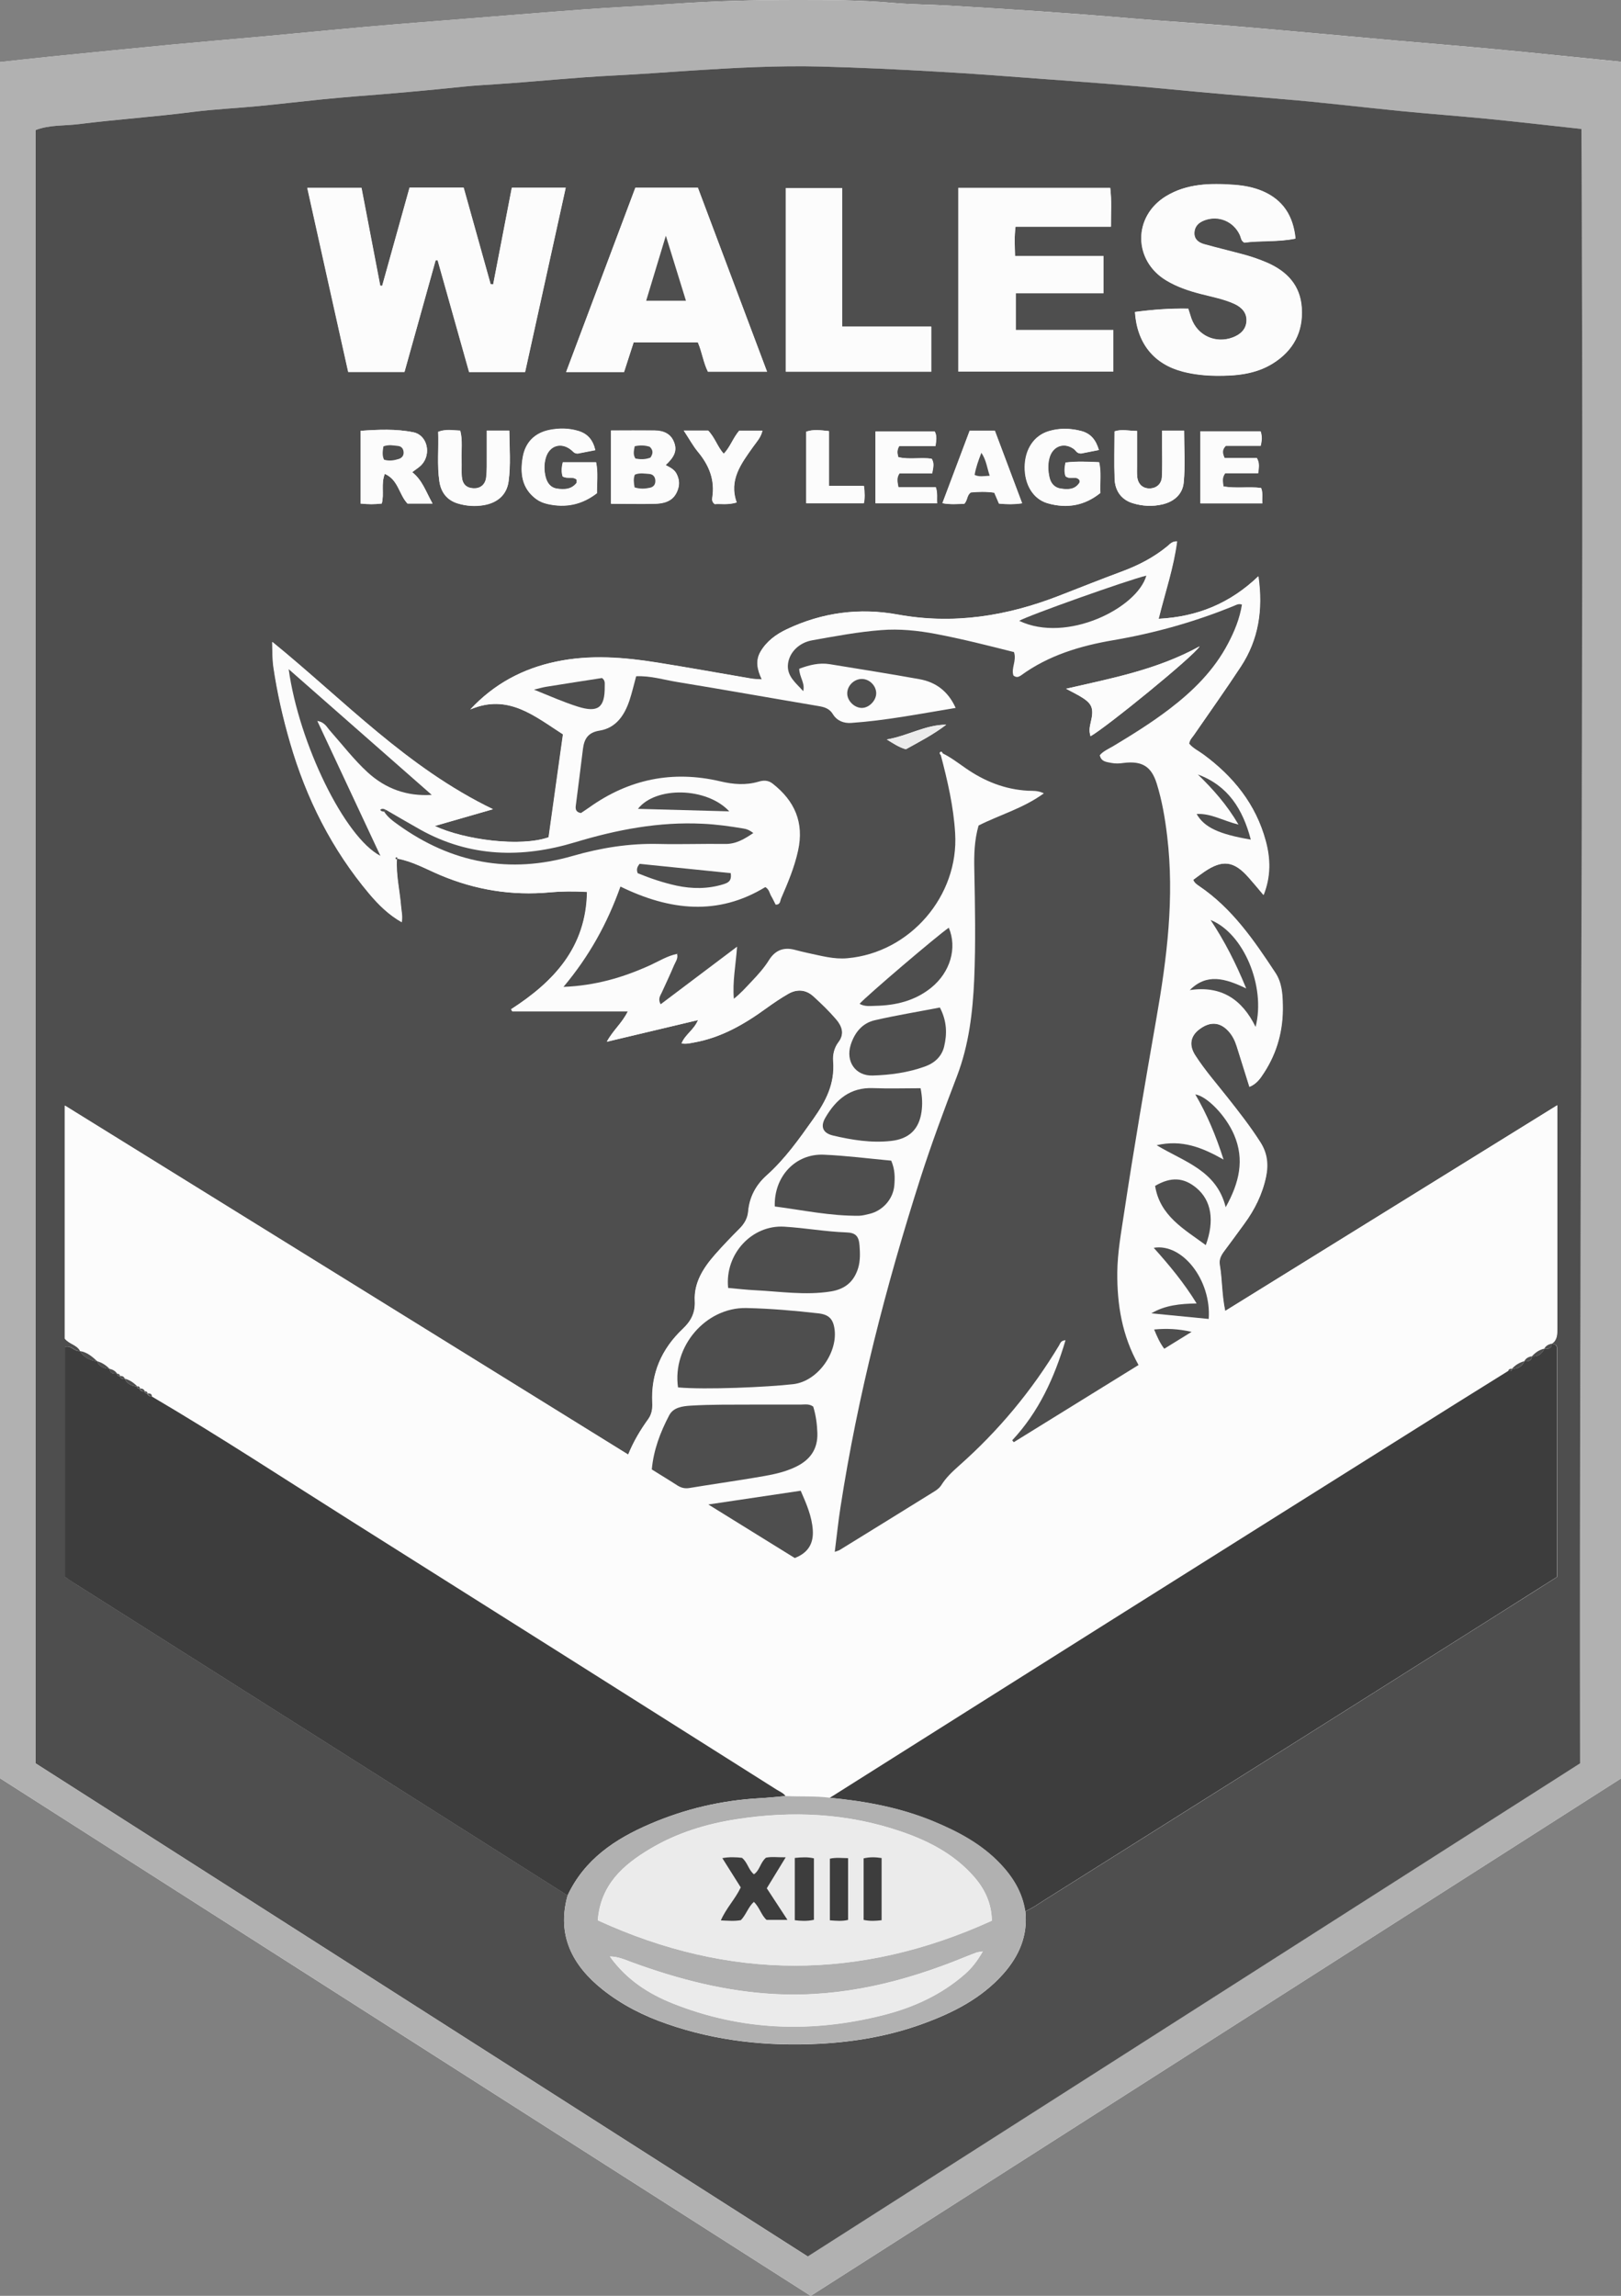 <?xml version="1.0" encoding="UTF-8"?><svg id="Layer_1" xmlns="http://www.w3.org/2000/svg" viewBox="0 0 155.66 220.4"><rect x="0" y="0" width="155.66" height="220.4" fill="#808080" stroke="none"/><defs><style>.cls-1{fill:#4e4e4e;}.cls-1,.cls-2,.cls-3,.cls-4,.cls-5,.cls-6{stroke-width:0px;}.cls-2{fill:#3d3d3d;}.cls-3{fill:#b1b1b1;}.cls-4{fill:#fefefe;}.cls-5{fill:#ebebeb;}.cls-6{fill:#fcfcfc;}</style></defs><path class="cls-4" d="m0,170.71c25.97,16.58,51.89,33.13,77.85,49.69,25.98-16.58,51.93-33.15,77.81-49.67V5.93c-4.14-.41-8.19-.84-12.24-1.22-3.06-.29-6.12-.53-9.19-.8-5.09-.45-10.17-.93-15.26-1.36-3.5-.3-7.01-.5-10.51-.8-5.77-.5-11.54-.87-17.32-1.21-1.8-.11-3.6-.1-5.39-.26C82.64,0,79.52,0,76.41,0c-3.95,0-7.91.1-11.86.38-2.83.2-5.66.32-8.49.53-4.82.36-9.63.76-14.44,1.14-2.19.17-4.38.34-6.57.54-3.18.28-6.36.6-9.54.89-2.98.27-5.96.52-8.94.8-3.85.37-7.7.75-11.55,1.14-1.66.17-3.31.36-5.02.54v164.75Z"/><path class="cls-3" d="m0,170.71V5.95c1.71-.19,3.36-.38,5.02-.54,3.85-.39,7.7-.77,11.55-1.14,2.98-.28,5.96-.53,8.94-.8,3.18-.29,6.36-.6,9.54-.89,2.19-.2,4.38-.36,6.57-.54,4.81-.38,9.63-.78,14.44-1.14,2.83-.21,5.66-.33,8.49-.53C68.5.1,72.46,0,76.41,0c3.11,0,6.23,0,9.34.28,1.79.16,3.59.16,5.39.26,5.78.34,11.56.71,17.32,1.21,3.5.3,7.01.51,10.51.8,5.09.43,10.17.91,15.26,1.36,3.06.27,6.13.51,9.19.8,4.05.38,8.1.81,12.24,1.22v164.8c-25.88,16.52-51.84,33.09-77.81,49.67-25.96-16.57-51.88-33.12-77.85-49.69Zm77.56,45.9c24.72-15.78,49.43-31.56,74.15-47.33-.1-52.36.39-104.61.13-156.9-3.04-.33-5.96-.67-8.89-.96-2.85-.28-5.71-.49-8.57-.77-3.72-.36-7.44-.81-11.17-1.13-3.65-.31-7.3-.62-10.95-.96-4.04-.38-8.1-.67-12.15-.98-3.42-.26-6.83-.52-10.25-.71-3.66-.2-7.33-.38-11-.48-4.19-.11-8.37.12-12.56.39-2.47.16-4.93.35-7.4.47-3.7.18-7.39.58-11.09.82-1.11.07-2.23.13-3.34.25-3.44.36-6.89.67-10.35.93-1.07.08-2.14.18-3.21.29-2.06.21-4.11.45-6.17.65-2.06.2-4.13.29-6.19.55-3.67.46-7.37.72-11.04,1.18-1.37.17-2.78.05-4.12.57v156.78c24.71,15.78,49.36,31.51,74.15,47.34Z"/><path class="cls-1" d="m77.56,216.61c-24.79-15.83-49.44-31.56-74.15-47.34V12.49c1.34-.52,2.75-.4,4.12-.57,3.67-.46,7.36-.71,11.04-1.18,2.05-.26,4.13-.35,6.19-.55,2.06-.2,4.11-.44,6.17-.65,1.07-.11,2.14-.2,3.21-.29,3.45-.26,6.9-.57,10.35-.93,1.11-.12,2.23-.17,3.34-.25,3.7-.24,7.38-.64,11.09-.82,2.47-.12,4.93-.31,7.4-.47,4.18-.27,8.37-.5,12.56-.39,3.67.1,7.33.27,11,.48,3.42.19,6.84.45,10.25.71,4.05.3,8.1.59,12.15.98,3.65.35,7.3.66,10.95.96,3.73.31,7.44.76,11.17,1.13,2.85.28,5.71.49,8.57.77,2.93.29,5.85.63,8.89.96.26,52.3-.22,104.55-.13,156.9-24.71,15.77-49.42,31.55-74.15,47.33Zm-23.06-34.63c-1.06,3.82.48,6.72,3.37,9.02,1.85,1.47,3.95,2.53,6.19,3.3,4.75,1.65,9.65,2.16,14.64,1.9,3.39-.18,6.72-.75,9.92-1.92,2.91-1.06,5.64-2.44,7.74-4.81,1.51-1.71,2.35-3.66,2.1-5.99.7-.29,1.31-.74,1.95-1.14,8.07-5.08,16.15-10.15,24.21-15.23,6.55-4.12,13.09-8.26,19.64-12.39,1.75-1.1,3.5-2.21,5.26-3.33,0-.41,0-.77,0-1.13,0-6.64,0-13.27,0-19.91,0-.32,0-.64,0-.96,0-.34-.27-.33-.49-.39.53-.37.52-.91.52-1.48,0-6.76,0-13.52,0-20.28,0-.31,0-.63,0-1.14-10.71,6.63-21.28,13.18-31.89,19.75-.33-1.55-.28-3-.52-4.42-.09-.52.12-.92.42-1.32.65-.86,1.28-1.74,1.92-2.61,1.01-1.37,1.75-2.86,2.1-4.53.25-1.18.13-2.28-.55-3.33-.95-1.49-2.03-2.87-3.12-4.25-1.06-1.35-2.2-2.64-3.13-4.09-.64-1-.44-1.88.44-2.52,1.02-.75,1.97-.67,2.76.2.39.42.63.92.8,1.46.41,1.28.81,2.56,1.22,3.89.7-.29,1.05-.83,1.39-1.35,1.28-1.97,1.85-4.13,1.8-6.48-.02-1.09-.09-2.17-.71-3.11-2.05-3.11-4.15-6.18-7.31-8.32-.23-.16-.47-.31-.58-.61.35-.25.69-.52,1.06-.77,1.76-1.2,2.86-1.06,4.27.54.47.53.91,1.07,1.43,1.68.71-1.8.66-3.49.2-5.19-.95-3.51-3.1-6.17-5.98-8.29-.47-.35-1.02-.6-1.37-1.04.05-.37.27-.57.43-.79,1.52-2.21,3.07-4.38,4.54-6.62,1.69-2.58,2.14-5.44,1.68-8.66-2.71,2.6-5.86,3.89-9.58,4.08.64-2.57,1.45-4.93,1.77-7.43-.49-.02-.69.27-.92.46-1.31,1.08-2.79,1.84-4.38,2.43-2.02.75-4.02,1.55-6.03,2.33-5.01,1.95-10.13,2.78-15.5,1.8-3.67-.67-7.24-.2-10.64,1.41-1.03.49-1.92,1.14-2.52,2.15-.5.86-.32,1.73.13,2.67-.47-.04-.75-.03-1.02-.08-2.99-.51-5.98-1.05-8.97-1.53-3.25-.52-6.51-.79-9.77-.1-3.18.67-5.94,2.12-8.24,4.59,3.62-1.54,6.15.62,8.9,2.39-.47,3.35-.93,6.65-1.38,9.88-2.7.96-8.11.25-10.94-1.08,1.83-.53,3.56-1.03,5.59-1.61-8.29-4-14.33-10.48-21.19-16.06.02.86,0,1.64.12,2.43.36,2.45.91,4.87,1.6,7.24,1.55,5.36,4.01,10.25,7.62,14.53.87,1.03,1.82,1.98,3.09,2.7.09-.58-.03-1.04-.07-1.51-.12-1.51-.49-2.99-.4-4.52l.06-.07c1.47.27,2.76,1.01,4.11,1.58,3.38,1.43,6.88,2,10.53,1.66,1.15-.1,2.3-.11,3.57-.04-.09,5.33-3.19,8.61-7.29,11.26.04.07.07.14.11.2h11.1c-.55,1.12-1.43,1.83-2.02,2.92,2.98-.71,5.8-1.38,8.76-2.08-.41.97-1.26,1.4-1.58,2.24.45.08.8-.02,1.15-.08,2.63-.46,4.86-1.75,6.98-3.29.68-.49,1.37-.97,2.1-1.38.85-.49,1.71-.43,2.44.24.77.7,1.52,1.43,2.19,2.21.54.63.82,1.38.21,2.18-.4.53-.56,1.19-.51,1.82.17,2.16-.69,3.82-1.92,5.57-1.37,1.94-2.71,3.83-4.48,5.41-1.01.91-1.64,2.07-1.76,3.44-.06.68-.37,1.19-.84,1.67-.82.82-1.62,1.66-2.39,2.53-1.1,1.26-2,2.67-1.9,4.4.06,1.17-.38,1.95-1.17,2.7-2.02,1.91-3.06,4.26-2.91,7.07.03.58-.05,1.11-.4,1.59-.75,1.03-1.4,2.12-1.92,3.4-18.04-11.17-36.01-22.31-54.1-33.51v22.36c.42.55,1.18.59,1.48,1.21-.53.1-.85-.6-1.47-.39v22.07c.33.22.65.44.98.66,6.33,4.01,12.67,8.01,19,12.02,9.43,5.97,18.86,11.94,28.29,17.91Zm-4.07-146.26c1.3-5.89,2.59-11.75,3.9-17.7h-5.17c-.6,3.1-1.2,6.19-1.79,9.28-.08,0-.17-.01-.25-.02-.86-3.09-1.73-6.18-2.59-9.27h-5.19c-.88,3.16-1.76,6.3-2.63,9.43l-.19-.02c-.6-3.14-1.2-6.28-1.8-9.39h-5.2c1.32,5.95,2.63,11.81,3.93,17.67h5.4c1.01-3.61,2-7.17,2.99-10.72.07,0,.13,0,.2,0,1.01,3.59,2.02,7.18,3.02,10.73h5.39Zm56.48-4.04h-9.37v-3.53h8.43v-3.57h-8.5c-.02-1.01-.08-1.87.05-2.82h9.16c-.01-1.31.08-2.52-.07-3.72h-14.59v17.63h14.89v-3.99Zm17.48-8.77c-.22-2.18-1.19-3.7-3.14-4.54-.89-.39-1.84-.56-2.79-.62-2.25-.16-4.5-.13-6.51,1.1-3.18,1.94-3.14,6.17.04,8.08,1.03.62,2.16,1,3.33,1.3,1.08.28,2.18.48,3.21.95.7.32,1.21.85,1.16,1.66-.05.8-.58,1.28-1.31,1.56-1.66.63-3.4-.16-3.99-1.82-.1-.29-.19-.59-.3-.94-1.72-.04-3.42.09-5.11.32.2,3.01,1.82,5.01,4.62,5.73,1.05.27,2.13.38,3.2.39,1.89.02,3.77-.15,5.42-1.18,1.96-1.22,2.92-3.03,2.77-5.34-.14-2.14-1.4-3.49-3.3-4.32-.81-.36-1.64-.63-2.49-.85-1.19-.32-2.4-.6-3.59-.94-.53-.15-.95-.47-.93-1.09.02-.64.43-1,1-1.21,1.35-.49,2.78.12,3.38,1.43.11.24.1.56.43.72,1.55-.21,3.16-.04,4.88-.38Zm-63.38-4.89c-2.2,5.86-4.41,11.73-6.65,17.7h5.56c.31-.98.62-1.92.92-2.85h6.17c.41.95.53,1.96.97,2.82h5.67c-2.24-5.96-4.44-11.8-6.64-17.66h-6.01Zm14.44,17.67h13.98v-4.33h-8.56v-13.3h-5.41v17.63Zm-16.77,5.64v7.04c1.46,0,2.86.03,4.25,0,1.27-.04,1.91-.51,2.2-1.47.15-.5.07-.95-.15-1.39-.21-.44-.64-.63-1.06-.85.85-.79,1.1-1.38.84-2.12-.3-.88-1.02-1.18-1.88-1.2-1.39-.02-2.78,0-4.2,0Zm46.85,1.87c-.28-.96-.78-1.6-1.73-1.83-1.03-.26-2.06-.28-3.08.03-1.42.43-2.28,1.75-2.3,3.43-.02,1.71.81,3.09,2.2,3.49,1.84.53,3.54.23,5.05-.99-.05-1.01.11-1.96-.11-2.95-1.09-.05-2.16-.1-3.22.03-.11.49-.15.91,0,1.31.4.37.99-.09,1.34.38,0,.09.03.18,0,.24-.43.7-1.13.67-1.8.57-.6-.09-.97-.5-1.1-1.11-.13-.59-.16-1.19-.01-1.78.29-1.19,1.42-1.61,2.39-.89.18.14.26.42.67.41.47-.09,1.05-.21,1.72-.34Zm-63.99,5.15c-.64-1.14-.99-2.27-1.96-3.02.37-.28.69-.47.92-.73.94-1.04.53-2.83-.8-3.1-1.67-.34-3.38-.26-5.08-.14v6.98c.72.08,1.38.08,2.04,0,.25-.94-.1-1.87.29-2.85,1.31.57,1.36,1.97,2.18,2.85h2.4Zm15.63-5.14c-.23-.99-.75-1.57-1.63-1.83-.9-.27-1.82-.27-2.73-.1-1.45.28-2.36,1.21-2.6,2.64-.26,1.51-.1,2.97,1.28,3.99.32.24.69.39,1.09.48,1.74.4,3.32.07,4.75-1.04-.01-1,.12-1.98-.08-2.96h-3.19c-.13.51-.14.96-.02,1.36.47.26.97-.04,1.35.31,0,.11.03.26-.03.34-.49.61-1.17.62-1.86.52-.62-.1-.95-.55-1.1-1.13-.15-.59-.16-1.2,0-1.78.33-1.25,1.52-1.61,2.5-.77.15.13.25.31.58.31.45-.09.99-.19,1.7-.33Zm-10.42-1.86c0,.88,0,1.68,0,2.47,0,.68.03,1.36-.06,2.03-.09.71-.58,1.08-1.22,1.04-.68-.03-1.06-.4-1.12-1.14-.04-.52,0-1.04-.02-1.55-.04-.94.12-1.89-.13-2.85-.72-.02-1.38-.17-2.12.12.07,1.6-.11,3.19.12,4.77.16,1.05.74,1.78,1.73,2.09.84.26,1.72.32,2.6.16,1.27-.24,2.13-.99,2.31-2.26.22-1.61.09-3.23.07-4.88h-2.16Zm64.85,0c0,.57,0,1.01,0,1.44,0,1,.03,2-.02,2.99-.04.69-.53,1.1-1.18,1.11-.65.01-1.11-.4-1.19-1.09-.04-.36-.02-.72-.02-1.08,0-1.11,0-2.22,0-3.35-.79,0-1.45-.19-2.16.04,0,1.54-.04,3.06.01,4.57.04,1.14.65,2,1.75,2.33.92.28,1.87.33,2.84.11,1.15-.27,1.93-1,2.04-2.09.16-1.64.04-3.31.04-4.99h-2.12Zm9.45.06h-5.76v6.92h5.94c-.05-.53.08-.99-.12-1.48-1.19-.15-2.39.07-3.62-.15-.03-.42-.18-.79.17-1.27h3.17c.05-.53.17-.94-.13-1.46h-3.1c-.2-.45-.26-.78.12-1.17h3.35c.12-.51.15-.93-.01-1.39Zm-31.53,4.04c.11-.58.22-1-.05-1.41-1.08-.14-2.16.11-3.2-.15-.1-.35-.16-.66.09-1.07h3.48c.08-.55.15-.98-.07-1.39h-5.69v6.89h5.92c-.04-.53.06-.97-.13-1.54h-3.59c-.1-.53-.19-.91.1-1.33h3.14Zm3.07,2.93c.36-.36.23-.81.64-1.1.69-.07,1.47-.09,2.26.02.16.37.3.69.45,1.05.72.07,1.42.09,2.22-.03-.88-2.35-1.75-4.65-2.62-6.97h-2.41c-.87,2.3-1.73,4.61-2.62,6.96.74.14,1.41.08,2.08.06Zm-26.92-7.04c.53.8.89,1.47,1.37,2.05,1.07,1.29,1.64,2.7,1.37,4.4-.03.19-.04.4.23.61.58-.05,1.25.1,2.11-.16-.78-2.17.44-3.74,1.58-5.35.33-.46.75-.9.89-1.54h-2.22c-.6.7-.87,1.57-1.49,2.22-.61-.68-.85-1.57-1.5-2.23h-2.34Zm17.3,5.31h-3.36v-5.26c-.8-.08-1.49-.19-2.17.06v6.87h5.52c.12-.55.09-1.02.01-1.67Z"/><path class="cls-6" d="m7.69,129.71c-.3-.62-1.06-.66-1.48-1.21v-22.36c18.09,11.21,36.07,22.34,54.1,33.51.52-1.28,1.18-2.37,1.92-3.4.35-.48.43-1.01.4-1.59-.14-2.81.9-5.16,2.91-7.07.79-.75,1.23-1.53,1.17-2.7-.09-1.73.8-3.14,1.9-4.4.76-.87,1.57-1.71,2.39-2.53.47-.47.78-.99.84-1.67.12-1.38.75-2.54,1.76-3.44,1.77-1.58,3.11-3.48,4.48-5.41,1.24-1.75,2.09-3.41,1.92-5.57-.05-.63.1-1.28.51-1.82.61-.8.33-1.54-.21-2.18-.67-.79-1.42-1.51-2.19-2.21-.73-.67-1.6-.73-2.44-.24-.72.42-1.42.89-2.1,1.38-2.12,1.54-4.35,2.83-6.98,3.29-.35.06-.7.16-1.15.08.32-.84,1.17-1.27,1.58-2.24-2.97.7-5.78,1.37-8.76,2.08.59-1.1,1.48-1.8,2.02-2.92h-11.1c-.04-.07-.07-.14-.11-.2,4.1-2.65,7.2-5.93,7.29-11.26-1.27-.07-2.42-.07-3.57.04-3.65.33-7.15-.23-10.53-1.66-1.35-.57-2.64-1.31-4.11-1.58.01-.08-.02-.13-.11-.12-.02,0-.05.04-.06.07-.02.09.02.13.11.12-.08,1.52.28,3.01.4,4.52.04.47.16.93.07,1.51-1.27-.72-2.22-1.68-3.09-2.7-3.61-4.28-6.07-9.18-7.62-14.53-.69-2.37-1.24-4.79-1.6-7.24-.11-.79-.1-1.57-.12-2.43,6.87,5.58,12.9,12.06,21.19,16.06-2.03.58-3.76,1.08-5.59,1.61,2.84,1.33,8.25,2.04,10.94,1.08.45-3.23.91-6.53,1.38-9.88-2.75-1.77-5.28-3.93-8.9-2.39,2.3-2.47,5.06-3.93,8.24-4.59,3.26-.68,6.52-.42,9.77.1,3,.48,5.98,1.02,8.97,1.53.27.05.55.04,1.02.08-.45-.94-.63-1.81-.13-2.67.59-1.01,1.49-1.66,2.52-2.15,3.39-1.61,6.97-2.08,10.64-1.41,5.37.98,10.49.15,15.5-1.8,2.01-.78,4.01-1.58,6.03-2.33,1.59-.59,3.07-1.35,4.38-2.43.24-.19.44-.48.92-.46-.33,2.5-1.13,4.86-1.77,7.43,3.72-.19,6.86-1.48,9.58-4.08.46,3.23.01,6.08-1.68,8.66-1.47,2.24-3.02,4.42-4.54,6.62-.16.23-.37.42-.43.79.34.44.89.69,1.37,1.04,2.88,2.12,5.03,4.77,5.98,8.29.46,1.7.5,3.38-.2,5.19-.51-.61-.96-1.15-1.43-1.68-1.41-1.6-2.51-1.74-4.27-.54-.36.25-.71.51-1.06.77.11.31.35.46.58.61,3.16,2.14,5.26,5.21,7.31,8.32.62.94.69,2.02.71,3.11.05,2.34-.52,4.51-1.8,6.48-.34.53-.69,1.06-1.39,1.35-.41-1.32-.81-2.6-1.22-3.89-.17-.54-.41-1.04-.8-1.46-.8-.87-1.75-.95-2.76-.2-.88.64-1.07,1.53-.44,2.52.93,1.45,2.07,2.74,3.13,4.09,1.09,1.38,2.17,2.77,3.12,4.25.67,1.05.79,2.15.55,3.33-.35,1.67-1.09,3.16-2.1,4.53-.64.87-1.27,1.75-1.92,2.61-.3.4-.5.8-.42,1.32.24,1.42.19,2.87.52,4.42,10.61-6.57,21.18-13.12,31.89-19.75,0,.51,0,.82,0,1.14,0,6.76,0,13.52,0,20.28,0,.57.01,1.11-.52,1.48h.01c-.32.04-.59.17-.74.47h.02c-.5.08-.88.36-1.21.73h.02c-.32.04-.58.18-.74.47h.02c-.48.11-.88.35-1.21.73h.02c-.17-.02-.3.03-.37.2-1.66,1.04-3.33,2.07-4.99,3.11-11.15,7-22.3,14.01-33.44,21.02-8.91,5.61-17.81,11.23-26.72,16.85-1.41-.18-2.83-.09-4.25-.16-.22-.3-.57-.43-.86-.62-13.6-8.59-27.2-17.19-40.81-25.76-6.37-4.01-12.67-8.15-19.17-11.97-.01-.3-.22-.32-.44-.3l.03.02c0-.18-.13-.22-.28-.23h.02c-.09-.21-.27-.27-.49-.25h.02c0-.16-.12-.21-.27-.22h.02c-.34-.34-.73-.61-1.21-.73h.02c-.09-.21-.26-.29-.49-.25h.02c0-.17-.12-.22-.27-.22h.02c-.17-.27-.43-.41-.74-.47h.02c-.34-.34-.73-.6-1.21-.73h.02c-.49-.44-.99-.88-1.68-.98h.02Zm29.37-51.97c-.18-.09-.36-.15-.53,0,.08.17.24.17.39.18.36.55.88.92,1.39,1.29,5.1,3.64,10.67,4.7,16.71,2.96,2.71-.78,5.44-1.23,8.27-1.15,2.12.06,4.24-.02,6.36,0,1.06.01,1.86-.47,2.72-1.05-.34-.26-.62-.38-.94-.43-1.3-.22-2.6-.4-3.92-.46-4.21-.21-8.25.57-12.26,1.78-5.08,1.54-10.08,1.43-14.85-1.21-1.12-.62-2.22-1.27-3.32-1.91Zm53.46-5.42c.79.39,1.48.92,2.2,1.42,1.81,1.26,3.78,2.05,6,2.17.45.02.92-.04,1.52.25-2.02,1.46-4.27,2.07-6.27,3.09-.4,1.43-.44,2.82-.41,4.22.07,3.52.14,7.04-.01,10.56-.13,3.16-.51,6.28-1.65,9.27-1.23,3.24-2.45,6.48-3.51,9.79-3.31,10.35-6.02,20.84-7.68,31.6-.22,1.4-.36,2.8-.55,4.29.25-.09.37-.12.47-.18,3.06-1.89,6.12-3.77,9.17-5.67.23-.14.46-.34.6-.57.45-.73,1.06-1.3,1.69-1.85,3.8-3.36,7.01-7.22,9.62-11.57.11-.19.15-.45.61-.48-1.07,3.59-2.57,6.87-5.12,9.61l.15.18c3.97-2.46,7.95-4.92,11.98-7.41-1.59-2.83-2.06-5.8-2.04-8.87.01-1.96.37-3.89.67-5.83.93-6.2,1.99-12.37,3.08-18.55,1.02-5.8,1.75-11.62,1.04-17.52-.21-1.71-.49-3.4-1-5.04-.51-1.66-1.42-2.2-3.17-1.99-.4.05-.8.08-1.19,0-.46-.1-.98-.11-1.11-.74.35-.4.83-.6,1.27-.86,1.85-1.11,3.68-2.26,5.4-3.56,2.28-1.73,4.29-3.72,5.64-6.29.62-1.19,1.13-2.42,1.34-3.75-.34-.1-.55.04-.76.12-3.74,1.53-7.61,2.62-11.6,3.3-3.16.54-6.22,1.45-8.87,3.39-.2.14-.42.24-.71,0-.25-.69.33-1.43.05-2.25-2.46-.62-4.96-1.26-7.5-1.74-1.73-.33-3.48-.51-5.25-.37-2.23.17-4.43.59-6.63.98-1.23.22-2.18,1.11-2.32,2.26-.15,1.2.78,1.85,1.46,2.62.2-.78-.38-1.37-.38-2.15.96-.35,1.91-.6,2.92-.44,2.88.46,5.76.91,8.62,1.44,1.56.28,2.75,1.14,3.48,2.76-3.41.56-6.69,1.21-10.03,1.44-.7.05-1.36-.2-1.76-.84-.33-.54-.8-.68-1.39-.78-4.53-.75-9.04-1.57-13.57-2.31-1.29-.21-2.56-.6-3.93-.55-.21.79-.39,1.56-.64,2.31-.47,1.44-1.3,2.66-2.88,2.91-1.13.18-1.47.81-1.59,1.75-.24,1.82-.46,3.65-.69,5.47-.05.38.07.62.5.69.24-.16.52-.33.77-.52,3.83-2.74,8.04-3.61,12.62-2.52,1.23.29,2.43.39,3.66.03.46-.13.92-.15,1.36.19,2.11,1.66,3.03,3.73,2.44,6.42-.35,1.61-.99,3.11-1.64,4.62-.09.21-.06.6-.52.57-.14-.26-.27-.55-.43-.83-.16-.27-.18-.63-.56-.85-4.53,2.77-9.16,2.27-13.91-.05-1.26,3.54-3,6.69-5.47,9.63,3.09-.12,5.74-.9,8.3-2.07.86-.39,1.67-.91,2.62-1.1l-.02-.02c.16.43-.12.77-.27,1.12-.38.88-.79,1.75-1.18,2.62-.15.32-.39.62-.11,1.13,2.41-1.81,4.79-3.61,7.34-5.53-.13,1.81-.45,3.35-.31,5,.65-.51,1.18-1.1,1.72-1.68.61-.64,1.19-1.3,1.66-2.04.58-.93,1.4-1.26,2.46-.98.42.11.85.22,1.28.31,1.25.25,2.48.62,3.78.5,6.01-.54,10.72-5.99,10.35-12-.16-2.56-.73-5.04-1.38-7.51.06-.05.12-.1.18-.16Zm-27.91,68.76c.93.58,1.71,1.05,2.48,1.55.35.23.7.31,1.13.24,2.04-.34,4.09-.63,6.14-.97,1.41-.24,2.84-.44,4.14-1.09,1.34-.67,2.07-1.7,2.02-3.23-.03-.88-.15-1.73-.4-2.53-.41-.28-.82-.18-1.21-.19-1.52-.01-3.03,0-4.55,0-1.99,0-3.99-.03-5.98.1-.83.05-1.69.17-2.09.93-.86,1.61-1.5,3.32-1.67,5.2Zm2.52-7.87c2.68.24,8.62-.03,11.06-.31,2.39-.28,4.23-3,3.98-5.19-.12-1.04-.52-1.49-1.57-1.61-2.3-.26-4.6-.47-6.92-.51-3.88-.08-7.12,3.68-6.55,7.63Zm4.81-9.57c.91.08,1.73.18,2.57.22,2.43.12,4.84.51,7.29.12,1.37-.22,2.24-.94,2.64-2.26.21-.71.18-1.42.13-2.14-.07-.9-.36-1.24-1.27-1.27-2-.06-3.97-.43-5.96-.55-3.11-.19-5.72,2.63-5.39,5.87Zm-28.47-47.32c-4.55-4-9.1-7.99-13.74-12.07.99,7.14,5.38,16.14,8.81,17.92-2.04-4.37-4.02-8.61-6.06-12.95.73.12.93.61,1.23.95,1.19,1.34,2.29,2.78,3.61,3.99,1.72,1.58,3.76,2.31,6.14,2.16Zm44.13,35.11c-2.18-.2-4.31-.48-6.46-.57-2.72-.12-4.8,2.1-4.71,4.97,2.69.35,5.36.93,8.12.89.31,0,.63-.1.94-.17,1.29-.29,2.3-1.42,2.42-2.75.06-.75.07-1.51-.3-2.37Zm4.68-14.7c-2.12.41-4.2.75-6.25,1.22-1.22.28-1.95,1.2-2.32,2.37-.51,1.58.44,2.99,2.11,2.94,1.7-.05,3.41-.28,5.03-.87.92-.33,1.6-.96,1.83-1.9.29-1.21.28-2.44-.4-3.75Zm-1.87,7.74c-1.54,0-3.05.05-4.55-.01-2.2-.08-3.58,1.09-4.6,2.85-.49.85-.23,1.47.74,1.7,1.83.43,3.68.73,5.57.52,1.74-.19,2.7-1.11,2.93-2.79.1-.71.08-1.42-.09-2.27Zm-12.08,45.1c1.34-.52,1.81-1.44,1.73-2.69-.09-1.33-.61-2.52-1.16-3.77-2.91.43-5.77.86-8.87,1.32,2.89,1.79,5.58,3.46,8.3,5.14Zm6.23-53.2c.49.28,1.01.21,1.51.19,1.96-.04,3.81-.48,5.36-1.74,1.84-1.49,2.51-3.82,1.69-5.76-1.09.74-7.95,6.58-8.57,7.31Zm34.96,14.96c-2.08-1.17-4-1.94-6.43-1.38,2.65,1.6,5.76,2.41,6.63,5.95,1.32-2.38,1.81-4.58.81-6.94-.78-1.83-2.58-3.7-3.73-3.89,1.12,1.91,1.97,3.92,2.72,6.27Zm-7.42-56.08c-1.73.41-11.41,3.85-12.21,4.34,4.56,2.18,11.33-1.22,12.21-4.34Zm.85,58.59c.46,2.89,2.78,4.16,4.87,5.69.85-2.37.53-4.28-.88-5.47-1.22-1.03-2.46-1.11-3.98-.22Zm3.31-18.78c3.01-.45,5.02.86,6.33,3.53,1-3.9-1.17-9.02-4.32-10.26,1.32,1.99,2.41,4.1,3.42,6.57-2.04-.98-3.79-1.49-5.43.17Zm1.84,31.56c.26-3.73-2.54-7.28-5.28-6.82,1.5,1.67,2.91,3.37,4.12,5.34-1.6.02-3.05.17-4.35.95,1.81.18,3.62.35,5.52.54Zm-45.91-42.81c-2.96-.3-5.88-.6-8.74-.89-.27.32-.31.58-.18.9,1.2.49,2.44.92,3.72,1.19,1.5.33,3,.34,4.5-.13.47-.15.82-.31.71-1.08Zm-18.88-17.61c1.54.62,2.84,1.2,4.21,1.63,1.92.6,2.59.1,2.57-1.93,0-.26.08-.56-.26-.82-1.75.27-3.56.55-5.36.84-.31.05-.62.14-1.16.27Zm18.74,11.69c-2.16-2.33-7.07-2.42-8.77-.24,2.9.08,5.78.16,8.77.24Zm50.07,2.71c-.76-2.9-2.16-5.18-5.08-6.25,1.45,1.39,2.77,2.88,3.9,4.81-1.49-.37-2.63-1.09-4.02-1.02.72,1.28,2.14,1.94,5.19,2.46Zm-37.31-12.64c.69-.02,1.36-.73,1.35-1.42-.01-.72-.66-1.35-1.38-1.36-.78,0-1.45.69-1.4,1.46.05.7.74,1.34,1.43,1.32Zm31.65,59.89c-1.32-.3-2.41-.34-3.61-.23.28.69.54,1.29.97,1.85.87-.53,1.67-1.03,2.64-1.63Z"/><path class="cls-2" d="m79.68,172.59c8.91-5.62,17.81-11.24,26.72-16.85,11.14-7.01,22.29-14.02,33.44-21.02,1.66-1.04,3.32-2.07,4.99-3.11.18.03.36.06.37-.21h-.02c.57.04.97-.22,1.21-.73h-.02c.37.04.69,0,.74-.47h-.02c.59.06.97-.22,1.21-.73h-.02c.38.05.71.02.74-.48h-.01c.22.07.49.06.49.4,0,.32,0,.64,0,.96,0,6.64,0,13.27,0,19.91,0,.36,0,.71,0,1.13-1.76,1.12-3.51,2.22-5.26,3.33-6.55,4.13-13.09,8.27-19.64,12.39-8.07,5.08-16.14,10.15-24.21,15.23-.64.4-1.25.85-1.95,1.14-.27-1.8-1.17-3.28-2.41-4.57-1.8-1.88-4.05-3.08-6.41-4.06-3.19-1.32-6.54-1.94-9.96-2.26Z"/><path class="cls-2" d="m14.59,134.07c6.5,3.82,12.79,7.95,19.17,11.97,13.61,8.57,27.21,17.17,40.81,25.76.3.19.65.32.86.62-.83.07-1.66.17-2.5.21-3.65.2-7.16,1.03-10.51,2.47-3.36,1.44-6.3,3.4-7.92,6.87-9.43-5.97-18.86-11.94-28.29-17.91-6.33-4.01-12.67-8.01-19-12.02-.33-.21-.66-.44-.98-.66v-22.07c.61-.21.93.49,1.47.39h-.02c.39.61.96.92,1.68.98h-.02c.19.58.68.68,1.21.73h-.02c.04.47.39.48.74.47,0,0-.02,0-.02,0,0,.18.11.23.27.23h-.02c.07.25.27.26.49.25h-.02c.26.46.66.73,1.21.73,0,0-.02,0-.02,0,0,.17.12.23.27.23h-.02c.07.24.28.26.49.25,0,0-.02-.01-.02-.01.02.16.13.22.28.23l-.03-.02c.07.21.25.27.44.3Z"/><path class="cls-3" d="m54.5,181.97c1.62-3.47,4.57-5.43,7.92-6.87,3.35-1.44,6.86-2.27,10.51-2.47.83-.05,1.66-.14,2.5-.21,1.42.07,2.84-.02,4.25.16,3.42.32,6.77.94,9.96,2.26,2.37.98,4.62,2.17,6.41,4.06,1.23,1.29,2.14,2.77,2.41,4.57.26,2.33-.59,4.28-2.1,5.99-2.1,2.37-4.83,3.75-7.74,4.81-3.2,1.17-6.52,1.74-9.92,1.92-4.99.26-9.89-.25-14.64-1.9-2.24-.78-4.35-1.84-6.19-3.3-2.9-2.3-4.43-5.2-3.37-9.02Zm2.91,2.38c12.62,5.79,25.18,5.79,37.83.03-.03-1.69-.68-3.05-1.74-4.25-1.88-2.13-4.32-3.4-6.95-4.3-5.16-1.77-10.45-2.02-15.81-1.19-2.93.45-5.76,1.32-8.32,2.85-2.57,1.53-4.74,3.42-5.02,6.85Zm1.16,3.48c1.58,2.2,3.69,3.56,6.04,4.5,6.6,2.62,13.36,2.84,20.19,1.12,2.89-.73,5.58-1.94,7.85-3.94.67-.59,1.2-1.27,1.72-2.18-.34.06-.46.07-.57.1-.37.14-.75.28-1.11.43-5.78,2.37-11.72,3.87-18.04,3.58-4.88-.22-9.52-1.43-14.07-3.1-.62-.23-1.23-.51-2.02-.52Z"/><path class="cls-6" d="m50.43,35.72h-5.39c-1-3.55-2.01-7.14-3.02-10.73-.07,0-.13,0-.2,0-.99,3.56-1.99,7.12-2.99,10.72h-5.4c-1.31-5.86-2.61-11.72-3.93-17.67h5.2c.6,3.11,1.2,6.25,1.8,9.39l.19.02c.87-3.13,1.75-6.27,2.63-9.43h5.19c.87,3.09,1.73,6.18,2.59,9.27.08,0,.17.01.25.02.6-3.09,1.2-6.19,1.79-9.28h5.17c-1.31,5.95-2.6,11.81-3.9,17.7Z"/><path class="cls-6" d="m106.91,31.68v3.99h-14.89v-17.63h14.59c.15,1.2.06,2.41.07,3.72h-9.16c-.13.95-.07,1.81-.05,2.82h8.5v3.57h-8.43v3.53h9.37Z"/><path class="cls-6" d="m124.39,22.9c-1.72.34-3.33.17-4.88.38-.33-.16-.32-.48-.43-.72-.6-1.31-2.03-1.92-3.38-1.43-.57.21-.97.57-1,1.21-.02.63.4.94.93,1.09,1.19.33,2.39.62,3.59.94.85.22,1.68.5,2.49.85,1.9.84,3.16,2.18,3.3,4.32.16,2.32-.81,4.12-2.77,5.34-1.65,1.03-3.53,1.2-5.42,1.18-1.08-.01-2.15-.12-3.2-.39-2.79-.72-4.42-2.71-4.62-5.73,1.69-.22,3.38-.35,5.11-.32.11.35.2.64.3.94.59,1.66,2.33,2.45,3.99,1.82.72-.28,1.26-.77,1.31-1.56.05-.81-.46-1.33-1.16-1.66-1.02-.47-2.13-.67-3.21-.95-1.17-.3-2.3-.68-3.33-1.3-3.18-1.91-3.21-6.14-.04-8.08,2-1.22,4.26-1.26,6.51-1.1.95.07,1.9.24,2.79.62,1.94.85,2.92,2.36,3.14,4.54Z"/><path class="cls-6" d="m61.01,18.02h6.01c2.2,5.86,4.4,11.71,6.64,17.66h-5.67c-.44-.86-.56-1.87-.97-2.82h-6.17c-.3.94-.6,1.87-.92,2.85h-5.56c2.24-5.97,4.44-11.83,6.65-17.7Zm1.04,10.85h3.82c-.64-2.08-1.25-4.03-1.93-6.24-.68,2.25-1.28,4.21-1.89,6.24Z"/><path class="cls-6" d="m75.45,35.68v-17.63h5.41v13.3h8.56v4.33h-13.98Z"/><path class="cls-6" d="m58.67,41.32c1.43,0,2.82-.01,4.2,0,.86.01,1.58.31,1.88,1.2.25.74,0,1.33-.84,2.12.42.22.85.42,1.06.85.22.44.3.89.15,1.39-.29.96-.93,1.43-2.2,1.47-1.39.04-2.79,0-4.25,0v-7.04Zm2.26,5.48c.55.17,1.02.13,1.48.03.35-.07.53-.33.51-.69-.02-.36-.22-.6-.58-.63-.46-.04-.94-.13-1.39.07-.14.39-.1.78-.02,1.23Zm1.52-2.87c.27-.4.27-.72-.07-1.04-.46-.14-.94-.16-1.44-.05-.09.44-.18.82.07,1.18.48.09.94.1,1.44-.09Z"/><path class="cls-6" d="m105.52,43.19c-.67.13-1.25.25-1.72.34-.41.01-.48-.27-.67-.41-.97-.73-2.1-.31-2.39.89-.15.6-.11,1.19.01,1.78.13.61.5,1.03,1.1,1.11.67.1,1.37.12,1.8-.57.04-.06,0-.15,0-.24-.35-.47-.94-.01-1.34-.38-.14-.4-.1-.82,0-1.31,1.06-.13,2.12-.09,3.22-.03.22.99.06,1.94.11,2.95-1.51,1.22-3.21,1.51-5.05.99-1.39-.4-2.22-1.79-2.2-3.49.02-1.68.88-3,2.3-3.43,1.01-.31,2.05-.29,3.08-.03.95.24,1.45.87,1.73,1.83Z"/><path class="cls-6" d="m41.53,48.34h-2.4c-.83-.88-.88-2.28-2.18-2.85-.38.98-.04,1.91-.29,2.85-.67.08-1.33.08-2.04,0v-6.98c1.69-.12,3.41-.2,5.08.14,1.32.27,1.74,2.06.8,3.1-.24.26-.56.44-.92.73.97.75,1.32,1.88,1.96,3.02Zm-4.71-5.49c-.07.46-.14.87.06,1.28.5.14.96.07,1.41-.07.35-.11.51-.37.46-.72-.04-.29-.22-.5-.54-.53-.43-.04-.85-.15-1.39.04Z"/><path class="cls-6" d="m57.16,43.2c-.71.14-1.25.25-1.7.33-.33,0-.43-.19-.58-.31-.98-.84-2.17-.48-2.5.77-.15.58-.14,1.19,0,1.78.15.58.47,1.04,1.1,1.13.68.1,1.36.09,1.86-.52.06-.07.02-.23.03-.34-.38-.34-.88-.05-1.35-.31-.13-.41-.11-.85.02-1.36h3.19c.2.98.07,1.97.08,2.96-1.43,1.11-3.01,1.43-4.75,1.04-.4-.09-.76-.24-1.09-.48-1.38-1.02-1.54-2.48-1.28-3.99.24-1.43,1.15-2.36,2.6-2.64.91-.18,1.83-.17,2.73.1.88.26,1.4.84,1.63,1.83Z"/><path class="cls-6" d="m46.74,41.33h2.16c.01,1.66.15,3.28-.07,4.88-.18,1.27-1.04,2.01-2.31,2.26-.88.17-1.77.1-2.6-.16-.99-.31-1.57-1.04-1.73-2.09-.24-1.59-.06-3.17-.12-4.77.73-.29,1.4-.14,2.12-.12.25.96.09,1.91.13,2.85.02.52-.02,1.04.02,1.55.06.74.44,1.1,1.12,1.14.64.03,1.13-.33,1.22-1.04.08-.67.05-1.35.06-2.03,0-.79,0-1.58,0-2.47Z"/><path class="cls-6" d="m111.58,41.34h2.12c0,1.68.12,3.35-.04,4.99-.1,1.09-.89,1.82-2.04,2.09-.97.23-1.92.17-2.84-.11-1.1-.33-1.71-1.19-1.75-2.33-.06-1.51-.01-3.03-.01-4.57.7-.23,1.37-.04,2.16-.04,0,1.14,0,2.25,0,3.35,0,.36-.02.72.02,1.08.08.69.55,1.1,1.19,1.09.65-.01,1.14-.42,1.18-1.11.05-1,.02-2,.02-2.99,0-.44,0-.87,0-1.44Z"/><path class="cls-6" d="m121.03,41.4c.16.46.13.88.01,1.39h-3.35c-.38.39-.32.72-.12,1.17h3.1c.29.52.18.94.13,1.46h-3.17c-.35.48-.2.85-.17,1.27,1.23.22,2.43,0,3.62.15.2.49.07.96.12,1.48h-5.94v-6.92h5.76Z"/><path class="cls-6" d="m89.5,45.44h-3.14c-.3.42-.21.8-.1,1.33h3.59c.2.57.09,1.01.13,1.54h-5.92v-6.89h5.69c.22.42.14.84.07,1.39h-3.48c-.24.42-.18.72-.09,1.07,1.04.25,2.12,0,3.2.15.27.42.16.83.05,1.41Z"/><path class="cls-6" d="m92.57,48.36c-.67.02-1.34.08-2.08-.06.89-2.36,1.75-4.66,2.62-6.96h2.41c.87,2.32,1.74,4.62,2.62,6.97-.8.11-1.51.1-2.22.03-.15-.36-.29-.68-.45-1.05-.78-.12-1.56-.1-2.26-.02-.41.29-.28.75-.64,1.1Zm2.47-2.69c-.25-.75-.32-1.49-.8-2.2-.3.77-.53,1.43-.65,2.12.44.21.86.11,1.45.08Z"/><path class="cls-6" d="m65.65,41.33h2.34c.64.66.88,1.55,1.5,2.23.63-.65.89-1.52,1.49-2.22h2.22c-.15.64-.56,1.07-.89,1.54-1.14,1.61-2.36,3.18-1.58,5.35-.86.26-1.53.11-2.11.16-.26-.21-.25-.42-.23-.61.27-1.7-.3-3.11-1.37-4.4-.48-.58-.84-1.25-1.37-2.05Z"/><path class="cls-6" d="m82.94,46.64c.07.66.1,1.13-.01,1.67h-5.52v-6.87c.68-.25,1.37-.14,2.17-.06v5.26h3.36Z"/><path class="cls-1" d="m65.03,91.57c-.95.19-1.76.71-2.62,1.1-2.56,1.16-5.22,1.95-8.3,2.07,2.47-2.94,4.21-6.09,5.47-9.63,4.75,2.32,9.37,2.82,13.91.05.38.22.4.58.56.85.16.27.29.56.43.83.46.03.43-.35.52-.57.65-1.5,1.29-3,1.64-4.62.59-2.69-.33-4.77-2.44-6.42-.44-.35-.9-.33-1.36-.19-1.23.36-2.43.26-3.66-.03-4.58-1.08-8.79-.22-12.62,2.52-.26.19-.53.35-.77.52-.43-.07-.55-.3-.5-.69.24-1.82.46-3.65.69-5.47.12-.94.47-1.57,1.59-1.75,1.58-.25,2.4-1.47,2.88-2.91.25-.75.42-1.52.64-2.31,1.37-.06,2.65.34,3.93.55,4.53.74,9.05,1.55,13.57,2.31.59.1,1.06.24,1.39.78.39.64,1.05.89,1.76.84,3.34-.23,6.62-.88,10.03-1.44-.73-1.62-1.92-2.48-3.48-2.76-2.87-.52-5.75-.97-8.62-1.44-1.01-.16-1.96.08-2.92.44,0,.78.58,1.37.38,2.15-.67-.77-1.6-1.42-1.46-2.62.14-1.14,1.09-2.04,2.32-2.26,2.2-.39,4.4-.81,6.63-.98,1.76-.14,3.51.04,5.25.37,2.54.48,5.04,1.12,7.5,1.74.28.83-.3,1.56-.05,2.25.29.23.51.13.71,0,2.65-1.94,5.71-2.85,8.87-3.39,3.99-.68,7.86-1.77,11.6-3.3.22-.09.42-.23.76-.12-.21,1.33-.71,2.56-1.34,3.75-1.35,2.57-3.36,4.55-5.64,6.29-1.72,1.31-3.55,2.45-5.4,3.56-.44.26-.93.46-1.27.86.13.63.65.65,1.11.74.39.08.79.06,1.19,0,1.75-.21,2.65.32,3.17,1.99.51,1.64.8,3.34,1,5.04.71,5.9-.02,11.72-1.04,17.52-1.08,6.17-2.14,12.35-3.08,18.55-.29,1.94-.65,3.86-.67,5.83-.02,3.07.45,6.04,2.04,8.87-4.03,2.49-8,4.95-11.98,7.41l-.15-.18c2.56-2.74,4.05-6.01,5.12-9.61-.46.03-.5.3-.61.48-2.61,4.35-5.82,8.21-9.62,11.57-.63.56-1.24,1.13-1.69,1.85-.14.23-.37.42-.6.57-3.05,1.9-6.11,3.78-9.17,5.67-.1.06-.22.08-.47.18.19-1.48.33-2.89.55-4.29,1.66-10.75,4.37-21.24,7.68-31.6,1.06-3.3,2.27-6.55,3.51-9.79,1.14-2.99,1.51-6.11,1.65-9.27.15-3.52.08-7.04.01-10.56-.03-1.4,0-2.79.41-4.22,2-1.02,4.26-1.63,6.27-3.09-.6-.29-1.08-.23-1.52-.25-2.22-.12-4.19-.91-6-2.17-.72-.5-1.41-1.03-2.2-1.42-.04-.1-.11-.2-.22-.11-.1.08-.03.19.04.27.65,2.47,1.23,4.95,1.38,7.51.37,6.01-4.33,11.47-10.35,12-1.3.12-2.53-.24-3.78-.5-.43-.09-.85-.2-1.28-.31-1.06-.28-1.88.05-2.46.98-.47.75-1.05,1.4-1.66,2.04-.54.57-1.07,1.17-1.72,1.68-.14-1.65.18-3.19.31-5-2.55,1.92-4.93,3.72-7.34,5.53-.28-.51-.04-.81.11-1.13.4-.87.81-1.74,1.18-2.62.15-.35.43-.69.27-1.12.04-.02.08-.04.07-.04,0,0-.02.03-.05.06Zm39.69-20.89c1.48-.83,9.9-7.67,10.48-8.63-4.08,2.24-8.38,3.05-12.82,4.07.55.29.9.47,1.24.66,1.29.74,1.47,1.18,1.11,2.64-.1.4-.16.78,0,1.26Zm-13.85-1.11c-1.99,0-3.68,1.07-5.71,1.42.67.4,1.15.74,1.83.94,1.28-.71,2.64-1.41,3.88-2.36Z"/><path class="cls-1" d="m62.59,141.07c.17-1.88.82-3.58,1.67-5.2.4-.76,1.26-.88,2.09-.93,1.99-.12,3.99-.09,5.98-.1,1.52,0,3.03,0,4.55,0,.39,0,.8-.1,1.21.19.25.8.37,1.65.4,2.53.05,1.54-.68,2.57-2.02,3.23-1.31.65-2.73.85-4.14,1.09-2.04.34-4.09.63-6.14.97-.43.07-.77-.02-1.13-.24-.77-.5-1.56-.97-2.48-1.55Z"/><path class="cls-1" d="m65.11,133.2c-.57-3.95,2.67-7.7,6.55-7.63,2.31.05,4.62.25,6.92.51,1.05.12,1.45.57,1.57,1.61.25,2.18-1.6,4.91-3.98,5.19-2.44.28-8.38.55-11.06.31Z"/><path class="cls-1" d="m69.92,123.63c-.33-3.25,2.29-6.06,5.39-5.87,1.99.12,3.96.48,5.96.55.91.03,1.2.37,1.27,1.27.05.71.08,1.43-.13,2.14-.4,1.32-1.26,2.04-2.64,2.26-2.44.39-4.86,0-7.29-.12-.83-.04-1.66-.14-2.57-.22Z"/><path class="cls-1" d="m41.45,76.31c-2.38.15-4.42-.59-6.14-2.16-1.33-1.22-2.42-2.65-3.61-3.99-.31-.34-.5-.83-1.23-.95,2.03,4.34,4.01,8.58,6.06,12.95-3.43-1.77-7.82-10.78-8.81-17.92,4.64,4.07,9.19,8.07,13.74,12.07Z"/><path class="cls-1" d="m85.58,111.42c.37.86.36,1.62.3,2.37-.11,1.33-1.13,2.46-2.42,2.75-.31.07-.62.16-.94.17-2.75.04-5.43-.54-8.12-.89-.09-2.88,1.99-5.09,4.71-4.97,2.14.09,4.28.37,6.46.57Z"/><path class="cls-1" d="m37.05,77.74c1.11.64,2.21,1.29,3.32,1.91,4.76,2.65,9.76,2.75,14.85,1.21,4.01-1.21,8.06-1.99,12.26-1.78,1.32.06,2.62.24,3.92.46.33.05.6.17.94.43-.86.58-1.67,1.07-2.72,1.05-2.12-.03-4.24.05-6.36,0-2.83-.07-5.56.37-8.27,1.15-6.04,1.75-11.61.69-16.71-2.96-.52-.37-1.04-.74-1.39-1.29.06-.06.11-.12.15-.18Z"/><path class="cls-1" d="m90.26,96.73c.68,1.32.69,2.54.4,3.75-.23.94-.91,1.57-1.83,1.9-1.63.59-3.33.82-5.03.87-1.66.05-2.61-1.36-2.11-2.94.37-1.17,1.1-2.09,2.32-2.37,2.05-.47,4.13-.81,6.25-1.22Z"/><path class="cls-1" d="m88.4,104.47c.17.85.19,1.57.09,2.27-.24,1.68-1.2,2.6-2.93,2.79-1.89.21-3.74-.09-5.57-.52-.97-.23-1.23-.85-.74-1.7,1.02-1.76,2.4-2.94,4.6-2.85,1.5.06,3.01.01,4.55.01Z"/><path class="cls-1" d="m76.32,149.57c-2.72-1.68-5.41-3.35-8.3-5.14,3.1-.46,5.96-.89,8.87-1.32.55,1.26,1.07,2.45,1.16,3.77.08,1.24-.39,2.17-1.73,2.69Z"/><path class="cls-1" d="m82.54,96.37c.62-.72,7.48-6.57,8.57-7.31.82,1.94.15,4.27-1.69,5.76-1.56,1.26-3.4,1.7-5.36,1.74-.5.01-1.02.09-1.51-.19Z"/><path class="cls-1" d="m117.5,111.33c-.75-2.35-1.6-4.36-2.72-6.27,1.15.19,2.95,2.06,3.73,3.89,1.01,2.37.51,4.57-.81,6.94-.88-3.54-3.98-4.35-6.63-5.95,2.44-.56,4.35.21,6.43,1.38Z"/><path class="cls-1" d="m110.08,55.26c-.88,3.12-7.64,6.52-12.21,4.34.8-.49,10.47-3.93,12.21-4.34Z"/><path class="cls-1" d="m110.93,113.84c1.52-.89,2.76-.81,3.98.22,1.41,1.19,1.74,3.1.88,5.47-2.08-1.53-4.41-2.8-4.87-5.69Z"/><path class="cls-1" d="m114.24,95.06c1.64-1.65,3.39-1.15,5.43-.17-1.01-2.47-2.1-4.58-3.42-6.57,3.15,1.25,5.32,6.36,4.32,10.26-1.31-2.67-3.32-3.98-6.33-3.53Z"/><path class="cls-1" d="m116.08,126.62c-1.89-.18-3.7-.36-5.52-.54,1.31-.78,2.76-.92,4.35-.95-1.21-1.97-2.62-3.67-4.12-5.34,2.74-.47,5.54,3.09,5.28,6.82Z"/><path class="cls-1" d="m70.17,83.81c.11.77-.24.93-.71,1.08-1.49.46-3,.45-4.5.13-1.28-.28-2.52-.7-3.72-1.19-.13-.32-.09-.57.18-.9,2.86.29,5.78.59,8.74.89Z"/><path class="cls-1" d="m51.29,66.2c.54-.13.85-.22,1.16-.27,1.8-.29,3.61-.57,5.36-.84.34.25.25.55.26.82.02,2.03-.65,2.53-2.57,1.93-1.37-.43-2.67-1.01-4.21-1.63Z"/><path class="cls-1" d="m70.03,77.89c-2.99-.08-5.86-.16-8.77-.24,1.7-2.18,6.61-2.09,8.77.24Z"/><path class="cls-1" d="m120.1,80.6c-3.06-.52-4.47-1.18-5.19-2.46,1.39-.07,2.52.65,4.02,1.02-1.13-1.93-2.46-3.41-3.9-4.81,2.91,1.07,4.32,3.35,5.08,6.25Z"/><path class="cls-1" d="m82.79,67.96c-.69.02-1.39-.62-1.43-1.32-.05-.76.62-1.46,1.4-1.46.73,0,1.37.64,1.38,1.36.01.69-.66,1.4-1.35,1.42Z"/><path class="cls-1" d="m114.44,127.85c-.97.6-1.77,1.09-2.64,1.63-.43-.57-.69-1.17-.97-1.85,1.2-.11,2.28-.07,3.61.23Z"/><path class="cls-1" d="m9.35,130.69c-.72-.06-1.29-.37-1.68-.99.69.1,1.19.54,1.68.99Z"/><path class="cls-1" d="m10.54,131.42c-.53-.05-1.02-.15-1.21-.74.48.13.87.4,1.21.74Z"/><path class="cls-1" d="m148.31,129.47c-.24.51-.62.79-1.21.74.33-.36.71-.64,1.21-.74Z"/><path class="cls-1" d="m146.39,130.67c-.24.51-.64.77-1.21.74.33-.37.73-.61,1.21-.74Z"/><path class="cls-1" d="m13.18,133.09c-.55,0-.95-.26-1.21-.74.48.12.87.39,1.21.74Z"/><path class="cls-1" d="m149.03,128.99c-.03.49-.36.53-.74.49.15-.3.42-.43.74-.49Z"/><path class="cls-1" d="m147.11,130.2c-.05.47-.37.52-.74.48.16-.3.42-.43.74-.48Z"/><path class="cls-1" d="m11.26,131.89c-.36,0-.7,0-.74-.48.31.06.57.21.74.48Z"/><path class="cls-1" d="m145.19,131.4c0,.27-.18.24-.37.21.06-.17.2-.23.37-.21Z"/><path class="cls-1" d="m11.99,132.36c-.22.01-.42,0-.49-.26.23-.03.4.04.49.26Z"/><path class="cls-1" d="m13.91,133.57c-.21,0-.41-.02-.49-.27.22-.02.4.04.49.27Z"/><path class="cls-1" d="m14.59,134.07c-.19-.04-.37-.09-.44-.3.23-.01.43,0,.44.3Z"/><path class="cls-1" d="m36.9,77.92c-.15-.02-.3-.02-.39-.18.18-.15.36-.09.53,0-.04.07-.09.13-.15.18Z"/><path class="cls-1" d="m11.52,132.11c-.16,0-.27-.05-.27-.23.15,0,.27.05.27.23Z"/><path class="cls-1" d="m13.44,133.31c-.16,0-.26-.05-.27-.23.15,0,.27.05.27.23Z"/><path class="cls-1" d="m14.17,133.79c-.15,0-.26-.07-.28-.23.15,0,.28.05.28.23Z"/><path class="cls-1" d="m38.1,82.49c-.09,0-.13-.03-.11-.12,0-.03.04-.07.06-.07.08,0,.12.04.11.12l-.06.07Z"/><path class="cls-5" d="m57.41,184.35c.28-3.43,2.45-5.32,5.02-6.85,2.56-1.53,5.39-2.39,8.32-2.85,5.35-.83,10.65-.58,15.81,1.19,2.63.9,5.07,2.16,6.95,4.3,1.05,1.2,1.71,2.56,1.74,4.25-12.65,5.76-25.21,5.76-37.83-.03Zm16.22-3.08c.58-.95,1.15-1.88,1.81-2.96-.79,0-1.38-.08-1.9.04-.55.46-.59,1.2-1.15,1.59-.53-.42-.6-1.14-1.15-1.58-.57-.07-1.18-.11-1.89.03.64,1.02,1.21,1.92,1.77,2.81-.54,1.13-1.41,2-1.91,3.17.72.03,1.34.09,1.93-.03.5-.54.7-1.26,1.24-1.75.56.54.73,1.3,1.22,1.73h2.01c-.71-1.09-1.34-2.05-1.99-3.04Zm2.7-2.92v5.98c.56.07,1.18.11,1.84-.04v-5.9c-.59-.14-1.13-.1-1.84-.04Zm6.61.04v5.91c.6.13,1.14.1,1.73.03v-5.97c-.59-.09-1.09-.1-1.73.03Zm-3.24,5.95c.63.05,1.17.1,1.75-.04v-5.93c-.62-.01-1.16-.08-1.75.05v5.92Z"/><path class="cls-5" d="m58.57,187.83c.79,0,1.4.29,2.02.52,4.55,1.67,9.19,2.87,14.07,3.1,6.32.29,12.26-1.21,18.04-3.58.37-.15.74-.3,1.11-.43.11-.04.23-.04.57-.1-.52.91-1.05,1.6-1.72,2.18-2.27,1.99-4.96,3.21-7.85,3.94-6.84,1.73-13.6,1.51-20.19-1.12-2.36-.94-4.46-2.29-6.04-4.5Z"/><path class="cls-1" d="m62.05,28.87c.62-2.03,1.21-3.99,1.89-6.24.68,2.21,1.29,4.17,1.93,6.24h-3.82Z"/><path class="cls-1" d="m60.94,46.8c-.08-.45-.13-.84.02-1.23.46-.2.93-.1,1.39-.07.36.03.56.27.58.63.02.37-.17.62-.51.69-.46.1-.93.14-1.48-.03Z"/><path class="cls-1" d="m62.46,43.93c-.5.19-.96.18-1.44.09-.24-.36-.16-.73-.07-1.18.49-.11.98-.1,1.44.05.34.32.34.64.07,1.04Z"/><path class="cls-1" d="m36.82,42.85c.53-.19.96-.08,1.39-.04.32.03.5.24.54.53.05.34-.11.61-.46.72-.45.14-.91.22-1.41.07-.2-.41-.13-.83-.06-1.28Z"/><path class="cls-1" d="m95.04,45.67c-.59.03-1.01.13-1.45-.08.12-.7.35-1.35.65-2.12.48.71.54,1.45.8,2.2Z"/><path class="cls-6" d="m104.72,70.68c-.15-.48-.09-.86,0-1.26.36-1.46.17-1.9-1.11-2.64-.34-.19-.69-.37-1.24-.66,4.44-1.02,8.73-1.83,12.82-4.07-.58.96-8.99,7.81-10.48,8.63Z"/><path class="cls-5" d="m90.86,69.57c-1.23.95-2.59,1.64-3.88,2.36-.68-.2-1.16-.53-1.83-.94,2.03-.35,3.72-1.41,5.71-1.42Z"/><path class="cls-6" d="m90.33,72.47c-.07-.08-.13-.19-.04-.27.11-.09.17.01.22.11-.05.06-.11.11-.18.16Z"/><path class="cls-6" d="m65.03,91.57s.06-.07.05-.06c0,0-.03.02-.07.04l.02.02Z"/><path class="cls-2" d="m73.63,181.27c.65.99,1.28,1.95,1.99,3.04h-2.01c-.5-.43-.66-1.19-1.22-1.73-.54.49-.73,1.21-1.24,1.75-.59.12-1.22.06-1.93.03.5-1.17,1.37-2.03,1.91-3.17-.56-.89-1.13-1.79-1.77-2.81.71-.13,1.31-.09,1.89-.03.55.45.62,1.16,1.15,1.58.56-.38.6-1.12,1.15-1.59.53-.12,1.11-.03,1.9-.04-.66,1.08-1.23,2.01-1.81,2.96Z"/><path class="cls-2" d="m76.32,178.36c.7-.07,1.24-.1,1.84.04v5.9c-.66.15-1.28.11-1.84.04v-5.98Z"/><path class="cls-2" d="m82.93,178.4c.63-.14,1.14-.12,1.73-.03v5.97c-.59.07-1.12.1-1.73-.03v-5.91Z"/><path class="cls-2" d="m79.69,184.35v-5.92c.59-.13,1.13-.06,1.75-.05v5.93c-.58.14-1.12.09-1.75.04Z"/></svg>